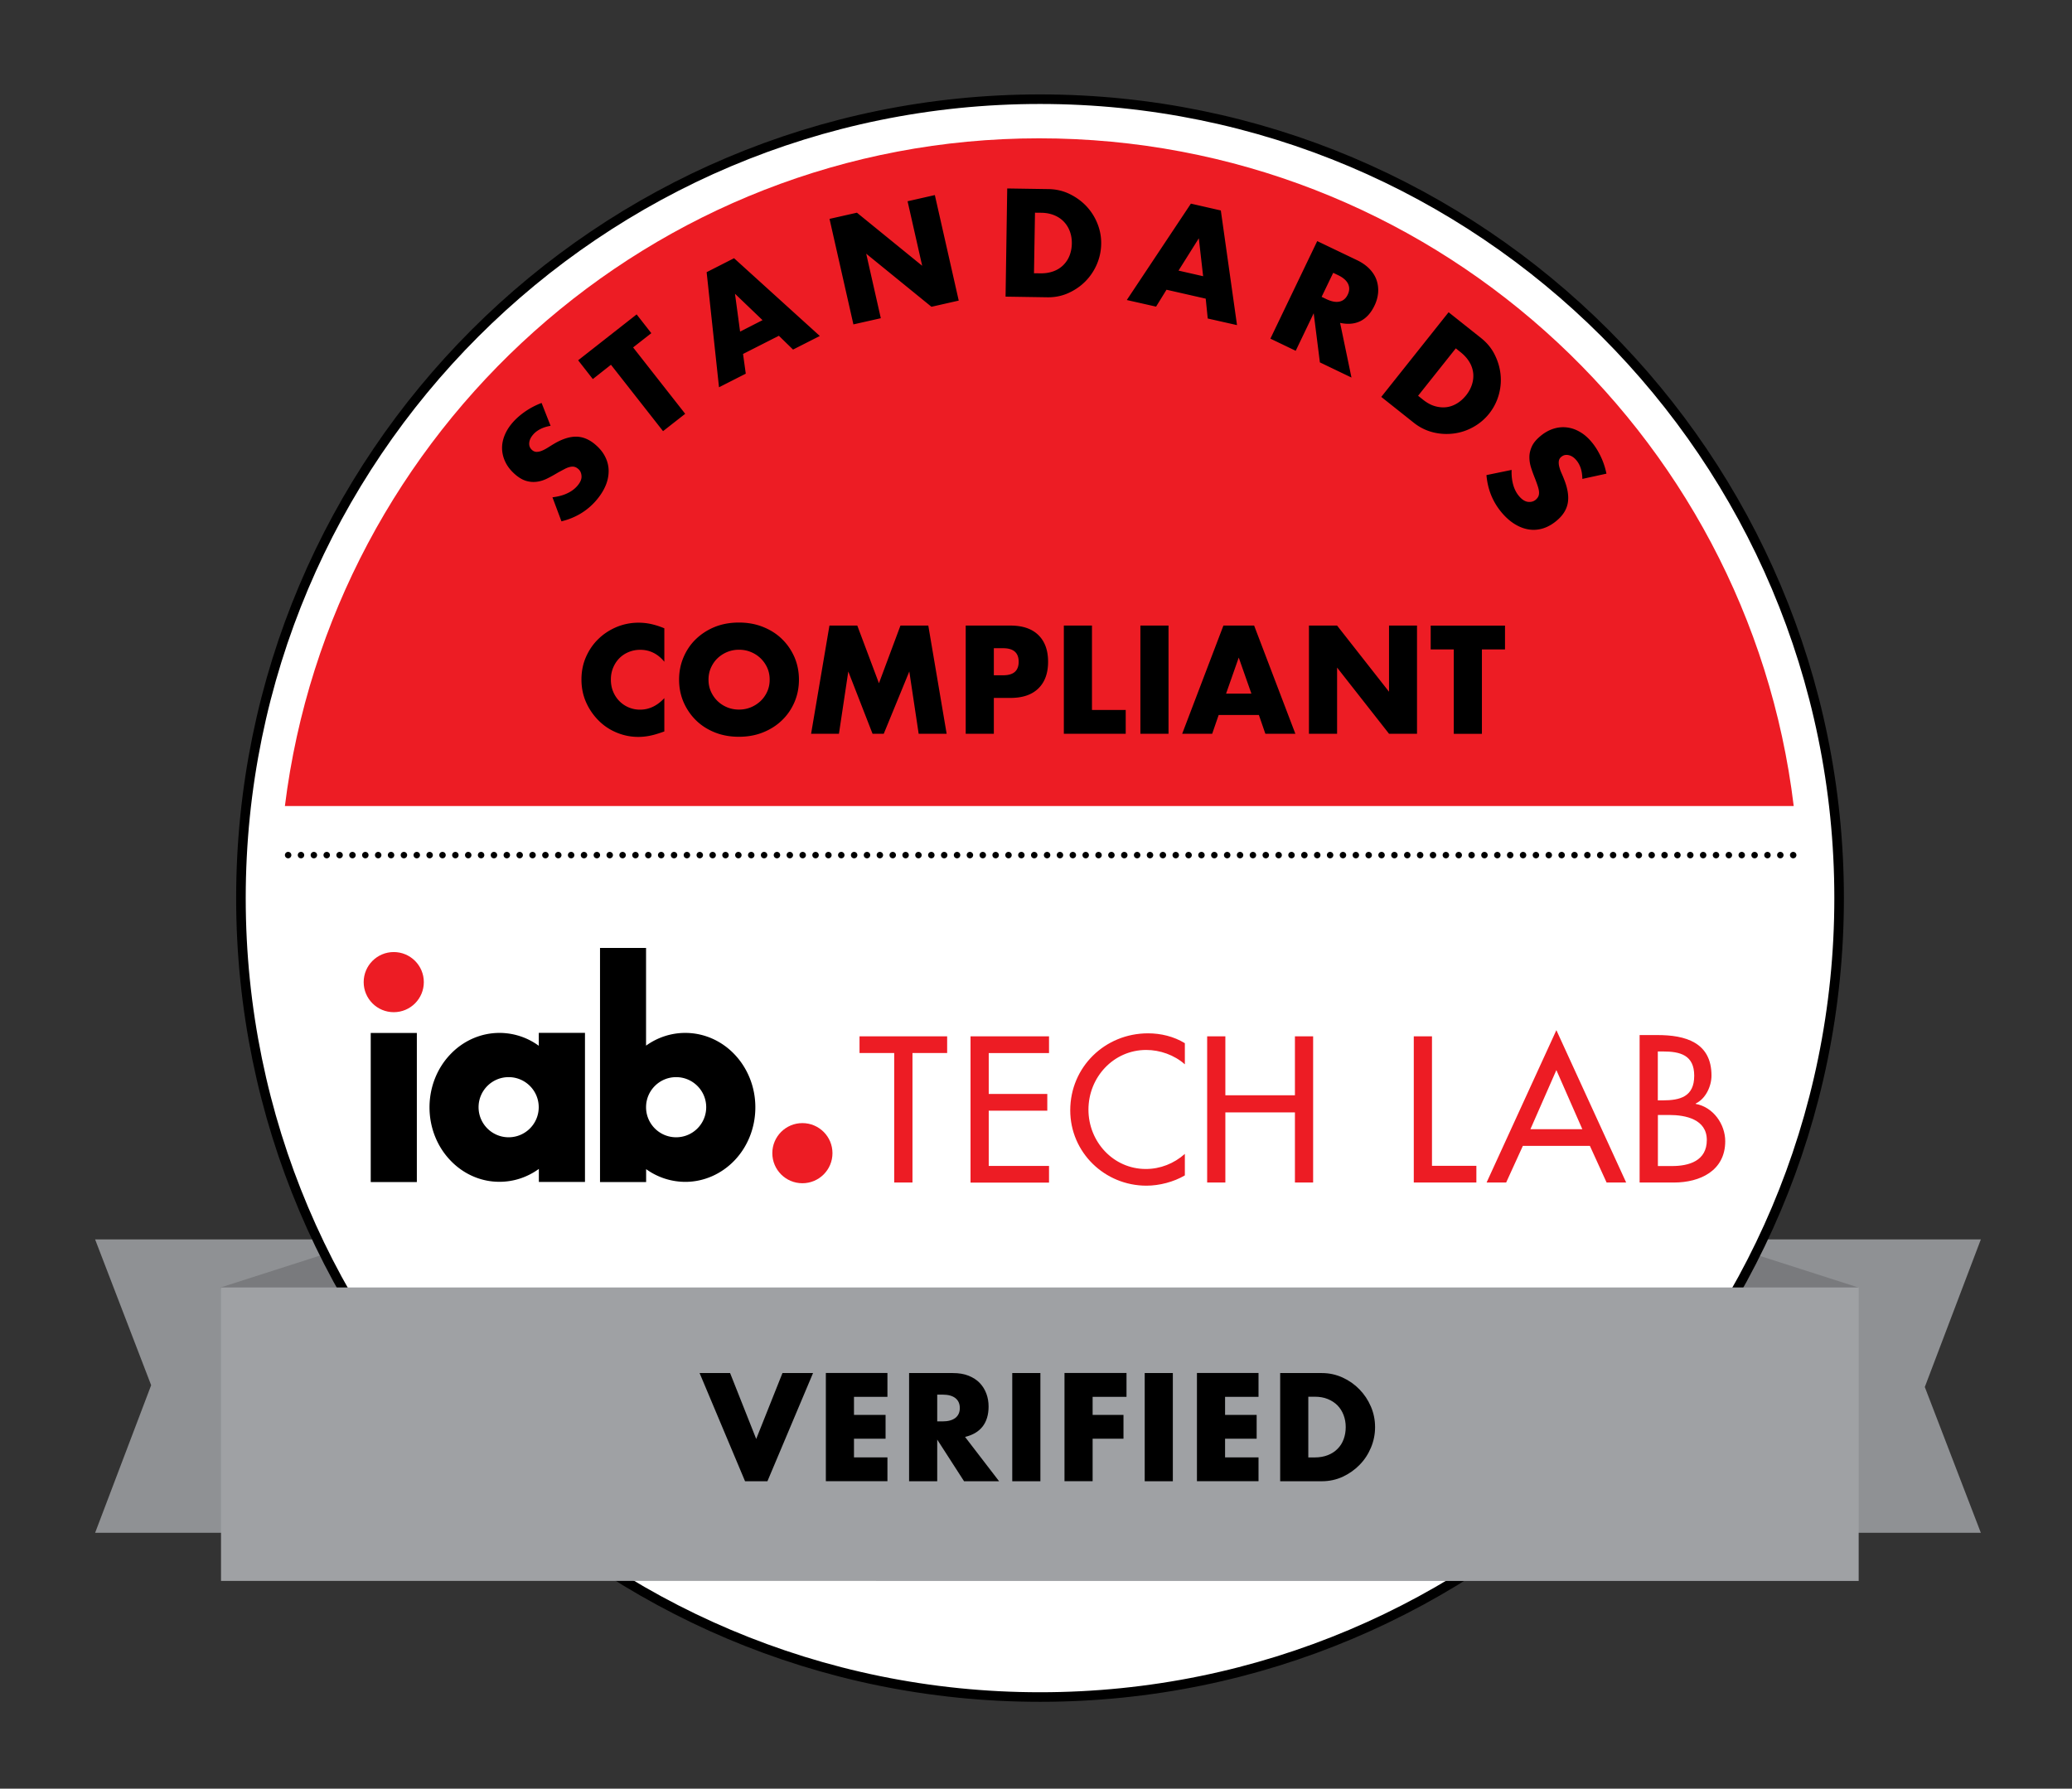 <svg version="1.1" id="Layer_1" xmlns="http://www.w3.org/2000/svg" x="0" y="0" viewBox="0 0 288 248.67" xml:space="preserve"><rect x="0" y="0" width="288" height="248.67" fill="#333333" stroke="none"/><style>.st0{fill:#8f9194}.st1{fill:#797a7d}.st3{fill:#ed1c24}</style><path class="st0" d="M234.91 172.31h40.42l-7.79 20.52 7.79 20.27h-40.42zM53.64 213.1H13.22l7.79-20.52-7.79-20.27h40.42z"/><path class="st1" d="M30.66 178.99l20.11-6.45v39.1zM258.29 178.99l-20.1-6.45v39.1z"/><path d="M144.56 235.93c61.34 0 111.07-49.73 111.07-111.07 0-61.34-49.73-111.07-111.07-111.07S33.49 63.51 33.49 124.86c0 61.34 49.73 111.07 111.07 111.07z" fill="#fff" stroke="#000" stroke-width="1.33"/><path class="st3" d="M249.32 112.06c-6.32-52.3-50.87-92.83-104.88-92.83-53.9 0-98.37 40.69-104.84 92.83"/><path fill="none" stroke="#000" stroke-width=".899" stroke-linecap="round" stroke-linejoin="round" stroke-dasharray="0,1.788" d="M40.05 118.88H249.5"/><path d="M76.53 59.2c-.54.09-1.01.24-1.42.45-.41.21-.74.46-1 .76-.33.38-.52.77-.55 1.17-.03.4.1.72.39.98.2.18.42.26.65.26s.49-.06.75-.17c.27-.11.54-.26.83-.44.29-.18.57-.36.86-.53 1.16-.68 2.21-1 3.13-.97.92.03 1.82.42 2.67 1.18.58.51 1.02 1.07 1.31 1.68.3.61.45 1.25.45 1.92a5.2 5.2 0 0 1-.44 2.06c-.3.71-.75 1.4-1.35 2.09-1.26 1.43-2.85 2.37-4.77 2.84l-1.25-3.34c.78-.1 1.45-.27 2.02-.54.57-.26 1.04-.6 1.41-1.02.42-.48.63-.93.61-1.36s-.16-.77-.44-1.01c-.17-.15-.34-.25-.52-.3-.18-.05-.38-.05-.61 0s-.49.14-.77.29-.63.33-1.02.55c-.45.27-.91.53-1.38.76-.47.24-.94.39-1.43.46s-.99.04-1.51-.11-1.06-.47-1.61-.96-.98-1.03-1.27-1.62c-.29-.58-.45-1.19-.48-1.81s.08-1.25.33-1.89c.25-.64.63-1.26 1.16-1.86.49-.56 1.08-1.07 1.78-1.55.69-.47 1.43-.85 2.22-1.15l1.25 3.18zM88 48.3l7.24 9.23-3.08 2.41-7.24-9.23-2.52 1.99-2.04-2.61 8.13-6.38 2.04 2.61L88 48.3zM108.26 46.68l-4.98 2.53.38 2.74-3.72 1.89-1.72-16 3.81-1.94 11.92 10.81-3.72 1.89-1.97-1.92zm-2.27-2.17l-3.83-3.67.71 5.26 3.12-1.59zM118.62 45.1l-3.32-14.67 3.81-.86 9.07 7.38-2.03-8.97 3.79-.86 3.32 14.67-3.79.86-9.07-7.38 2.03 8.97-3.81.86zM140 26.2l5.78.09c1.02.02 1.98.24 2.87.67.89.43 1.67.99 2.33 1.68.66.7 1.18 1.5 1.55 2.42.37.92.55 1.87.53 2.87a7.45 7.45 0 0 1-.61 2.83c-.39.9-.93 1.7-1.61 2.38-.68.68-1.48 1.22-2.38 1.62-.9.4-1.88.59-2.91.57l-5.78-.09.23-15.04zm3.72 11.79l.9.01c.68.01 1.28-.09 1.82-.29.54-.2.99-.49 1.36-.86.37-.37.66-.8.86-1.31.2-.51.31-1.07.32-1.68.01-.6-.08-1.16-.27-1.68s-.47-.97-.83-1.35c-.36-.38-.8-.68-1.33-.9-.53-.22-1.13-.34-1.79-.35l-.9-.01-.14 8.42zM167.59 41.52l-5.45-1.24-1.45 2.35-4.07-.92 8.91-13.4 4.16.95 2.25 15.94-4.07-.92-.28-2.76zm-.36-3.12l-.6-5.27-2.82 4.49 3.42.78zM187.85 52.49l-4.39-2.11-.86-6.83-2.5 5.22-3.52-1.69 6.51-13.56 5.49 2.63c.76.36 1.36.79 1.82 1.28s.78 1.02.96 1.58c.18.56.24 1.13.19 1.73-.06.59-.22 1.18-.5 1.75-.49 1.03-1.15 1.75-1.95 2.15-.81.4-1.75.48-2.83.25l1.58 7.6zm-4.15-11.22l.67.32c.7.33 1.3.45 1.81.34s.89-.43 1.15-.97c.26-.54.27-1.04.04-1.51s-.7-.87-1.39-1.2l-.67-.32-1.61 3.34zM201.35 43.41l4.53 3.6c.8.64 1.43 1.4 1.87 2.28s.72 1.8.82 2.75c.1.95.02 1.91-.25 2.86a7.381 7.381 0 0 1-3.54 4.47c-.86.48-1.77.78-2.73.9s-1.91.07-2.87-.17c-.96-.24-1.85-.68-2.66-1.32l-4.53-3.6 9.36-11.77zm-4.24 11.61l.7.56c.53.42 1.07.72 1.62.88.55.16 1.08.21 1.6.15s1.01-.24 1.48-.52.89-.66 1.28-1.14c.37-.47.64-.97.81-1.5.17-.53.22-1.05.17-1.57-.06-.52-.22-1.03-.51-1.52s-.69-.95-1.21-1.37l-.7-.56-5.24 6.59zM219.94 66.58c-.01-.55-.08-1.04-.22-1.47-.14-.43-.34-.8-.6-1.11-.32-.39-.68-.63-1.07-.72-.39-.09-.73-.02-1.03.23a.9.9 0 0 0-.35.6c-.03.23-.01.49.06.77s.17.58.31.89c.14.31.27.62.39.94.49 1.25.65 2.34.48 3.25s-.69 1.73-1.58 2.46c-.59.49-1.21.84-1.86 1.04-.65.2-1.3.25-1.96.15s-1.32-.35-1.97-.75c-.65-.4-1.27-.95-1.86-1.66-1.21-1.46-1.9-3.18-2.07-5.15l3.5-.72c-.03.78.05 1.47.22 2.07.17.6.43 1.12.79 1.55.41.49.82.76 1.25.82.42.05.78-.04 1.07-.28.17-.14.3-.3.38-.47.08-.17.11-.37.1-.6-.01-.23-.07-.5-.17-.81-.1-.31-.23-.67-.39-1.09-.2-.49-.38-.98-.54-1.48-.16-.5-.24-.99-.24-1.49s.12-.99.34-1.48.62-.97 1.2-1.45c.57-.48 1.17-.81 1.79-1.01s1.24-.26 1.86-.19c.62.07 1.22.27 1.82.62.6.34 1.15.82 1.66 1.44.48.57.89 1.24 1.25 1.99.36.76.62 1.55.79 2.38l-3.35.73z"/><path fill="#9fa1a4" d="M30.72 178.99h227.63v40.8H30.72z"/><g><path d="M92.34 92c-.9-1.1-2.02-1.66-3.35-1.66-.59 0-1.13.11-1.63.32-.5.21-.93.5-1.29.87s-.64.8-.85 1.31c-.21.51-.31 1.05-.31 1.64 0 .6.1 1.15.31 1.66s.49.94.86 1.32a3.995 3.995 0 0 0 2.89 1.2c1.25 0 2.37-.53 3.37-1.6v4.63l-.4.14c-.6.21-1.16.37-1.68.47-.52.1-1.03.15-1.54.15-1.04 0-2.03-.2-2.98-.59-.95-.39-1.79-.94-2.51-1.66a8.41 8.41 0 0 1-1.75-2.53c-.44-.98-.66-2.04-.66-3.2 0-1.16.22-2.22.65-3.18.43-.96 1.01-1.8 1.74-2.49.72-.7 1.57-1.24 2.52-1.64.96-.39 1.96-.59 3.01-.59.6 0 1.19.06 1.77.19.58.13 1.19.32 1.83.59V92zM94.39 94.49c0-1.12.21-2.16.62-3.12.41-.96.98-1.81 1.72-2.52s1.61-1.28 2.62-1.69c1.02-.41 2.14-.61 3.36-.61 1.21 0 2.33.2 3.35.61s1.91.97 2.64 1.69c.74.72 1.31 1.56 1.73 2.52.41.96.62 2 .62 3.12s-.21 2.16-.62 3.12-.99 1.81-1.73 2.52c-.74.72-1.62 1.28-2.64 1.69-1.02.41-2.14.61-3.35.61-1.22 0-2.34-.2-3.36-.61s-1.89-.97-2.62-1.69c-.73-.72-1.3-1.56-1.72-2.52-.41-.96-.62-2-.62-3.12zm4.09 0c0 .6.11 1.15.34 1.66s.53.94.92 1.32c.39.37.83.66 1.35.87.51.21 1.05.31 1.63.31.57 0 1.11-.1 1.63-.31.51-.21.96-.5 1.36-.87.39-.37.7-.81.93-1.32s.34-1.06.34-1.66-.11-1.15-.34-1.66-.54-.94-.93-1.32a4.28 4.28 0 0 0-1.36-.87c-.51-.21-1.05-.31-1.63-.31-.57 0-1.11.1-1.63.31-.51.21-.96.5-1.35.87-.39.37-.69.81-.92 1.32s-.34 1.07-.34 1.66zM112.74 102.01l2.55-15.04h3.87l3.01 8.02 2.99-8.02h3.87l2.55 15.04h-3.89l-1.3-8.66-3.55 8.66h-1.56l-3.37-8.66-1.3 8.66h-3.87zM138.14 102.01h-3.91V86.97h6.22c1.69 0 2.98.44 3.88 1.32.9.88 1.35 2.11 1.35 3.71s-.45 2.83-1.35 3.71c-.9.88-2.19 1.32-3.88 1.32h-2.31v4.98zm0-8.13h1.3c1.44 0 2.15-.62 2.15-1.88 0-1.25-.72-1.88-2.15-1.88h-1.3v3.76zM151.78 86.97V98.7h4.69v3.31h-8.6V86.97h3.91zM162.42 86.97v15.04h-3.91V86.97h3.91zM174.98 99.4h-5.59l-.9 2.61h-4.17l5.73-15.04h4.27l5.73 15.04h-4.17l-.9-2.61zm-1.04-2.97l-1.76-5.01-1.76 5.01h3.52zM181.94 102.01V86.97h3.91l7.22 9.2v-9.2h3.89v15.04h-3.89l-7.22-9.2v9.2h-3.91zM205.98 90.29v11.73h-3.91V90.29h-3.21v-3.31h10.33v3.31h-3.21z"/></g><g><path d="M101.48 190.89l3.63 9.16 3.65-9.16h4.25l-6.34 15.04h-3.11l-6.32-15.04h4.24zM123.35 194.2h-4.65v2.51h4.39v3.31h-4.39v2.59h4.65v3.31h-8.56v-15.04h8.56v3.32zM138.87 205.93H134l-3.73-5.79v5.79h-3.91v-15.04h6.08c.84 0 1.57.12 2.19.37.62.25 1.14.58 1.55 1.01.41.43.71.92.92 1.48.21.56.31 1.16.31 1.79 0 1.14-.28 2.07-.83 2.78-.55.71-1.37 1.19-2.44 1.45l4.73 6.16zm-8.6-8.32h.74c.77 0 1.36-.16 1.78-.48.41-.32.62-.78.62-1.38s-.21-1.06-.62-1.38c-.41-.32-1-.48-1.78-.48h-.74v3.72zM144.61 190.89v15.04h-3.91v-15.04h3.91zM156.58 194.2h-4.71v2.51h4.29v3.31h-4.29v5.9h-3.91v-15.04h8.62v3.32zM163.02 190.89v15.04h-3.91v-15.04h3.91zM174.93 194.2h-4.65v2.51h4.39v3.31h-4.39v2.59h4.65v3.31h-8.56v-15.04h8.56v3.32zM177.94 190.89h5.79c1.02 0 1.98.21 2.88.62.9.41 1.68.96 2.35 1.65.67.69 1.2 1.48 1.59 2.39s.58 1.87.58 2.86c0 .98-.19 1.93-.57 2.84s-.9 1.71-1.58 2.4c-.67.69-1.46 1.24-2.35 1.66-.9.41-1.87.62-2.9.62h-5.79v-15.04zm3.91 11.73h.9c.68 0 1.28-.11 1.82-.32.53-.21.98-.5 1.35-.88.37-.37.65-.81.84-1.33.19-.51.29-1.07.29-1.69 0-.6-.1-1.16-.3-1.68-.2-.52-.48-.96-.85-1.34-.37-.37-.81-.66-1.35-.88s-1.13-.32-1.8-.32h-.9v8.44z"/></g><g><path class="st3" d="M111.53 156.14c-2.31 0-4.18 1.87-4.18 4.18 0 2.31 1.87 4.18 4.18 4.18 2.31 0 4.18-1.87 4.18-4.18 0-2.31-1.87-4.18-4.18-4.18M54.73 132.36c-2.31 0-4.18 1.87-4.18 4.18 0 2.31 1.87 4.18 4.18 4.18 2.31 0 4.18-1.87 4.18-4.18 0-2.31-1.87-4.18-4.18-4.18"/><path d="M51.53 143.61h6.41v20.73h-6.41zM93.98 158.11c-2.31 0-4.18-1.87-4.18-4.18 0-2.31 1.87-4.18 4.18-4.18 2.31 0 4.18 1.87 4.18 4.18 0 2.31-1.87 4.18-4.18 4.18m8.16-11.48c-1.75-1.87-4.21-3.03-6.89-3.03-2.01 0-3.89.65-5.45 1.77v-13.58h-6.4v32.55h6.41v-1.8a9.33 9.33 0 0 0 5.44 1.77c2.68 0 5.14-1.17 6.89-3.03 1.76-1.86 2.85-4.47 2.85-7.32.01-2.85-1.09-5.46-2.85-7.33M70.7 158.11c-2.31 0-4.18-1.87-4.18-4.18 0-2.31 1.87-4.18 4.18-4.18 2.31 0 4.18 1.87 4.18 4.18 0 2.31-1.87 4.18-4.18 4.18m4.19-14.5v1.78a9.27 9.27 0 0 0-5.46-1.79c-2.68 0-5.13 1.16-6.88 3.03-1.76 1.86-2.85 4.47-2.85 7.32 0 2.85 1.09 5.46 2.85 7.32 1.75 1.87 4.2 3.04 6.88 3.03h.01c2.01 0 3.9-.66 5.46-1.79v1.81h6.41v-20.73h-6.42z"/><path class="st3" d="M126.82 164.4h-2.53v-18h-4.82v-2.32h12.18v2.32h-4.82v18zM134.9 144.08h10.91v2.32h-8.38v5.69h8.14v2.32h-8.14v7.68h8.38v2.32H134.9v-20.33zM164.68 147.96c-1.46-1.29-3.45-1.99-5.36-1.99-4.55 0-8.03 3.8-8.03 8.3 0 4.45 3.45 8.25 7.98 8.25 1.99 0 3.91-.75 5.42-2.1v2.99c-1.56.92-3.56 1.43-5.34 1.43-5.79 0-10.59-4.61-10.59-10.48 0-6.01 4.82-10.7 10.81-10.7 1.78 0 3.58.43 5.12 1.37v2.93zM179.99 152.27v-8.19h2.53v20.32h-2.53v-9.75h-9.67v9.75h-2.53v-20.32h2.53v8.19h9.67zM199.04 162.08h6.17v2.32h-8.7v-20.32h2.53v18zM211.67 159.31l-2.32 5.09h-2.72l9.7-21.18 9.7 21.18h-2.72l-2.32-5.09h-9.32zm4.66-10.54l-3.61 8.22h7.22l-3.61-8.22zM227.89 143.9h2.5c3.86 0 7.5 1.01 7.5 5.63 0 1.5-.82 3.24-2.2 3.89v.05c2.42.43 4.11 2.8 4.11 5.19 0 4.11-3.51 5.74-7.12 5.74h-4.78v-20.5zm2.55 9.08h.65c2.42 0 4.4-.49 4.4-3.43 0-2.88-1.96-3.37-4.35-3.37h-.71v6.8zm0 9.13h1.96c2.36 0 4.84-.71 4.84-3.62 0-2.88-2.94-3.48-5.22-3.48h-1.58v7.1z"/></g></svg>
